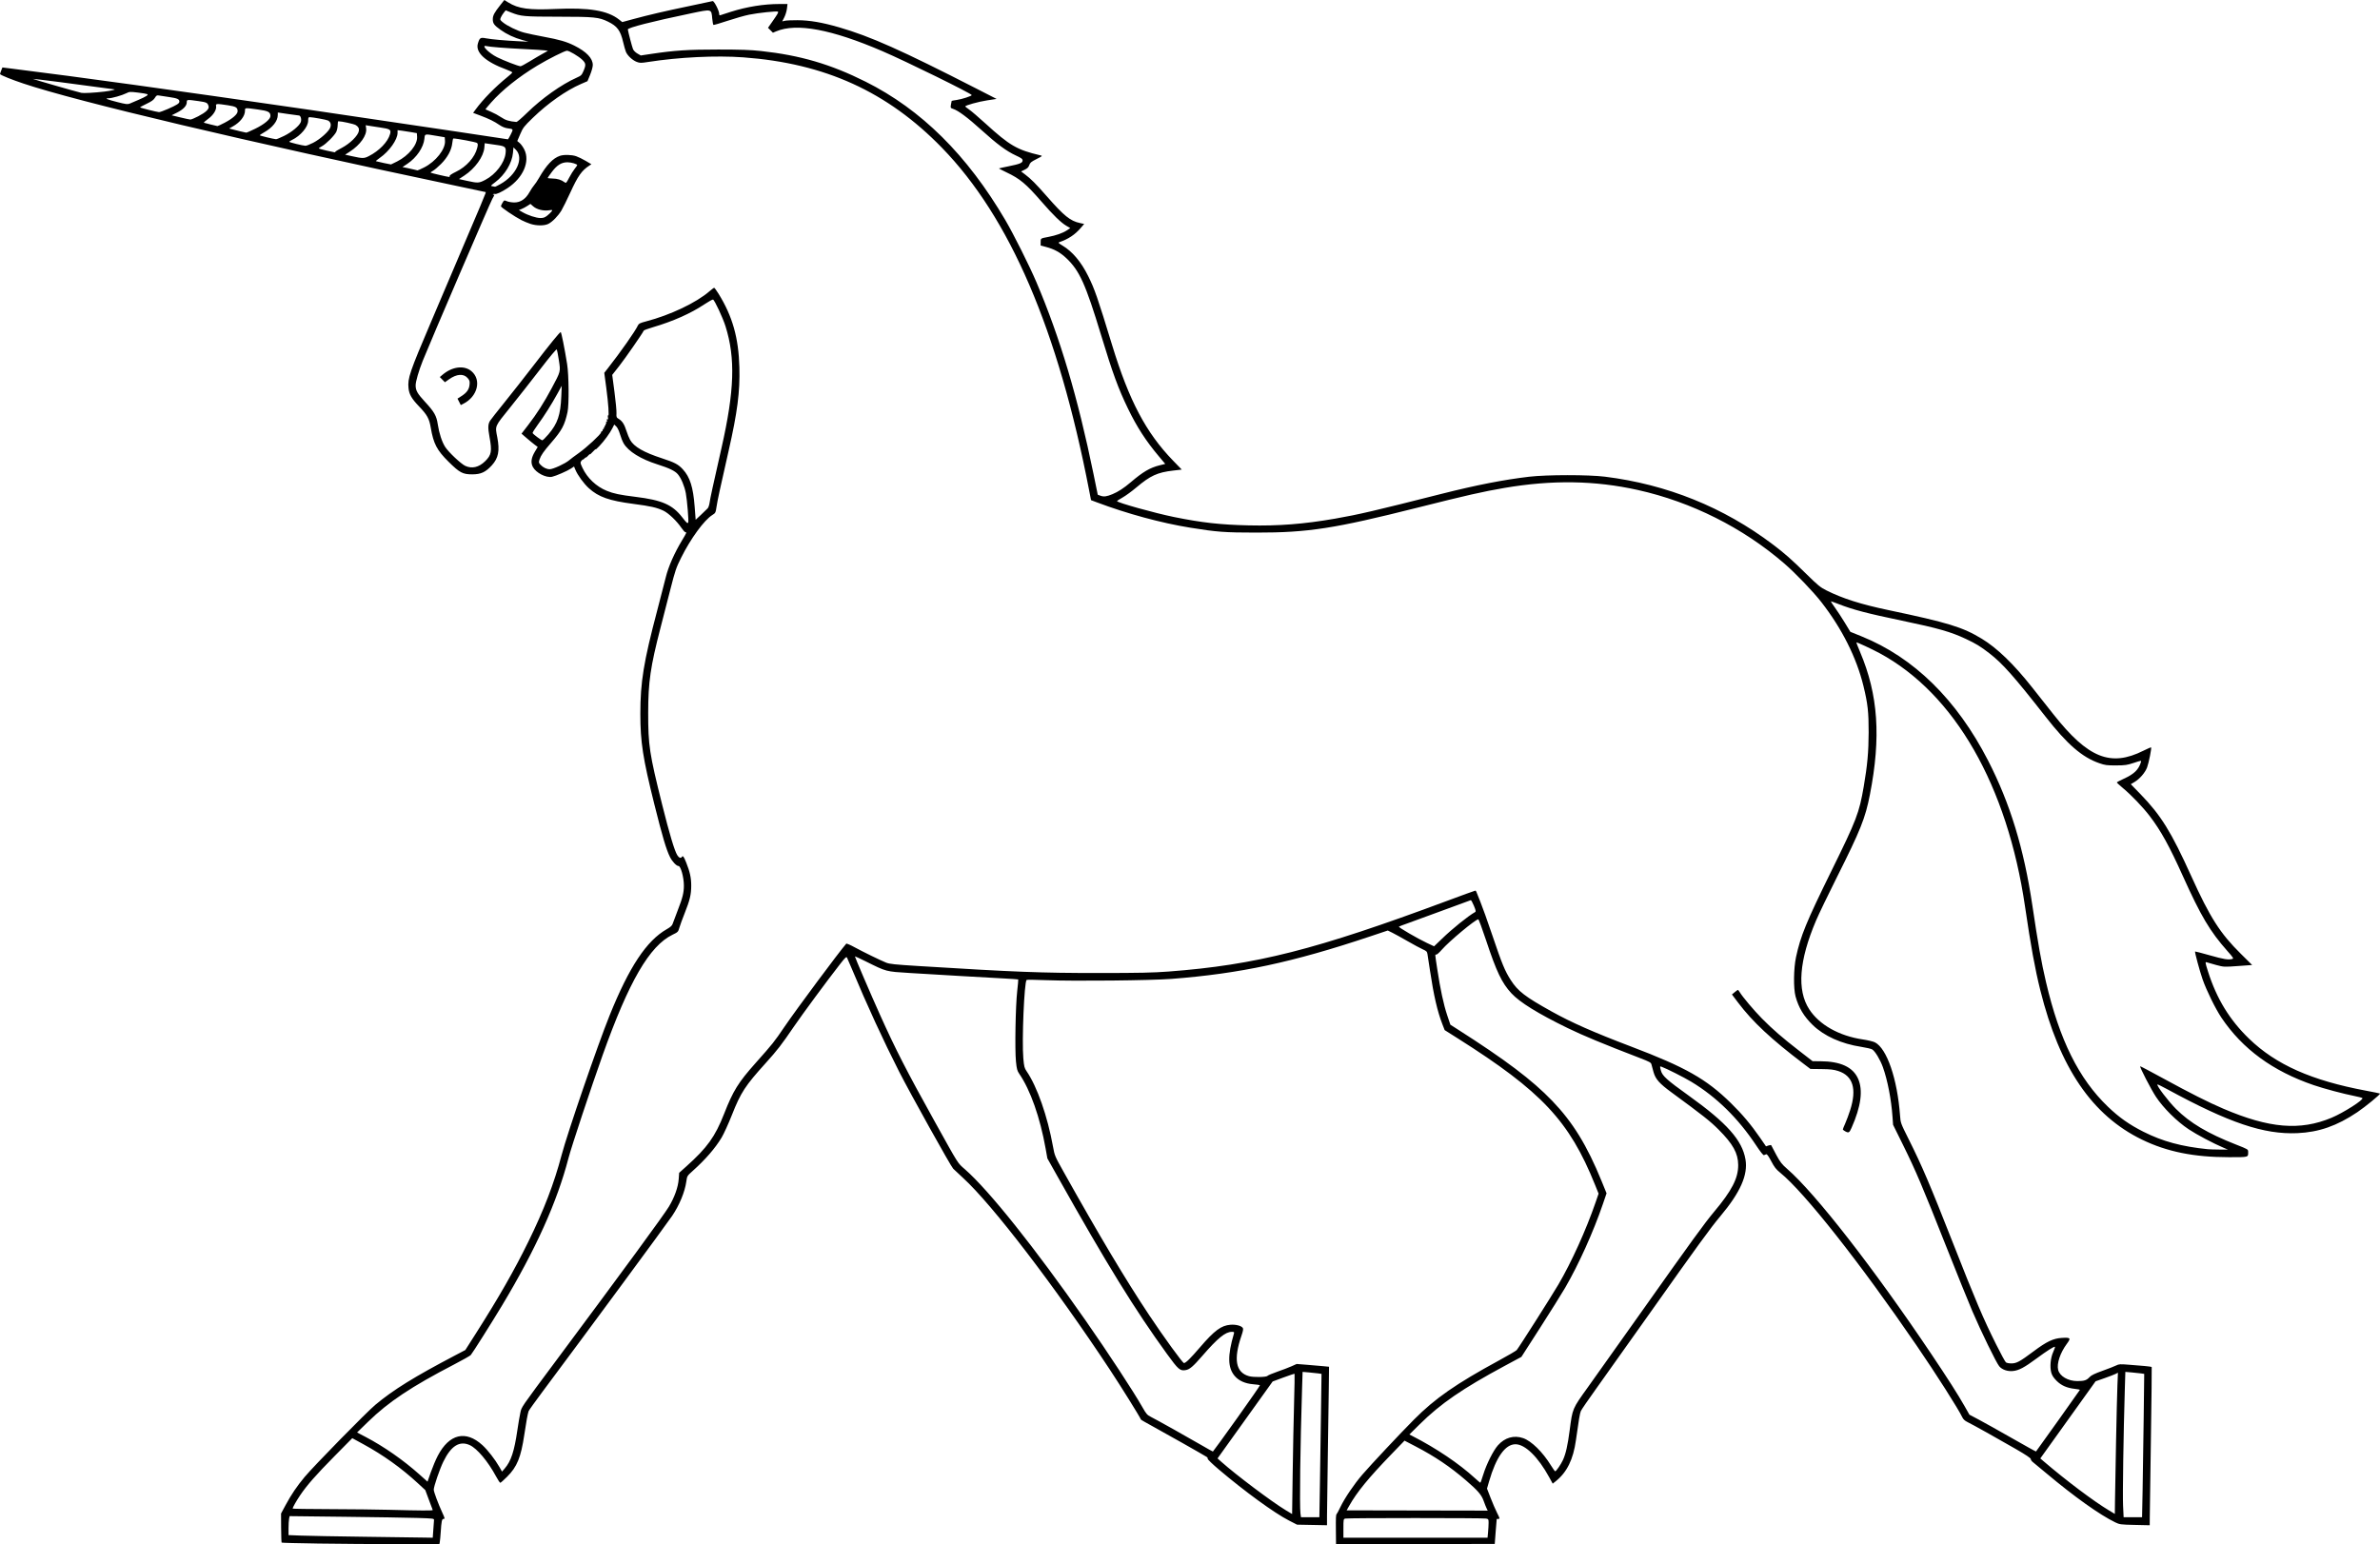 <?xml version="1.0" encoding="UTF-8"?>
<svg version="1.1" viewBox="0 0 3868.7 2510.5" xmlns="http://www.w3.org/2000/svg">
<path transform="translate(-243.14 -334.18)" d="m758.58 2843.4c-31.301-0.426-57.232-1.097-57.624-1.49-0.393-0.393-0.77-11.183-0.838-23.979l-0.124-23.264 7.275-13.52c9.27-17.228 18.353-30.667 30.982-45.84 14.742-17.712 100.56-105.32 114.94-117.33 29.254-24.442 62.979-45.347 129.66-80.368l16.692-8.767 17.245-27.089c37.176-58.397 62.219-102.21 85.262-149.18 25.224-51.413 41.68-94.285 53.957-140.57 9.752-36.765 58.52-178.68 77.963-226.87 31.962-79.218 60.11-121.69 93.098-140.47 6.016-3.425 8.542-5.737 9.471-8.667 0.697-2.198 4.424-12.096 8.283-21.996 7.995-20.511 10.011-28.668 9.983-40.399-0.032-13.335-5.095-31.601-8.759-31.601-3.3 0-10.089-7.141-13.796-14.511-6.008-11.944-12.424-33.56-25.398-85.567-18.736-75.104-22.816-101.44-22.816-147.27 0-51.774 5.332-84.459 27.402-167.98 5.426-20.533 11.671-44.731 13.877-53.772 4.298-17.613 14.012-39.655 26.821-60.861 7.245-11.995 7.517-12.684 5.021-12.735-0.917-0.019-3.767-3.157-6.333-6.973-7.463-11.097-21.154-24.157-29.333-27.982-10.994-5.141-20.766-7.349-48.667-10.996-39.491-5.162-56.699-11.216-72.482-25.499-8.241-7.458-18.271-21.243-21.997-30.232l-2.093-5.05-5.157 3.413c-5.896 3.902-24.287 11.894-30.522 13.263-9.642 2.118-26.135-6.311-31.264-15.978-3.746-7.06-2.669-14.901 3.441-25.048l4.477-7.434-4.868-3.622c-2.677-1.992-8.605-6.858-13.173-10.812l-8.305-7.19 10.465-13.579c14.526-18.848 26.02-36.821 38.528-60.246 14.918-27.939 14.61-26.74 11.697-45.623-1.333-8.641-2.833-16.483-3.333-17.427-0.58-1.094-10.302 10.483-26.828 31.948-14.256 18.515-36.269 46.513-48.919 62.217-25.808 32.038-24.682 29.428-21 48.669 4.186 21.875 1.859 33.779-8.907 45.558-10.161 11.118-17.693 14.586-31.76 14.626-15.484 0.044-20.523-2.634-38.555-20.483-18.955-18.763-24.478-29.323-28.897-55.247-2.564-15.041-5.74-20.798-19.291-34.968-11.818-12.358-15.853-19.383-16.886-29.396-1.649-15.976 1.706-25.832 36.949-108.54 93.321-219.01 89.499-209.9 88.262-210.27-0.503-0.151-23.715-5.077-51.582-10.946-336.61-70.898-612.24-136.09-699.74-165.5-18.911-6.356-35.144-12.867-37.91-15.205-0.175-0.148 0.621-2.664 1.771-5.59l2.09-5.32 14.229 1.781c116.85 14.624 256.82 33.975 484.9 67.035 46.407 6.727 210.94 31.097 238.67 35.352 36.105 5.539 83.367 12.666 83.996 12.666 0.328 0 2.396-3.626 4.594-8.057 4.382-8.832 4.528-8.571-5.551-9.919-3.912-0.523-8.739-2.524-12.754-5.286-8.531-5.868-17.107-10.088-31.274-15.389l-11.655-4.361 4.029-5.494c12.204-16.644 31.978-36.794 51.948-52.938 4.033-3.26 7.521-6.473 7.75-7.138 0.229-0.665-4.046-2.837-9.5-4.825-33.976-12.387-50.853-27.755-46.486-42.329 2.816-9.4 4.091-10.231 13.04-8.5 8.994 1.74 31.503 3.752 53.863 4.816l15.333 0.73-9.794-2.699c-13.218-3.643-25.4-9.325-35.611-16.612-10.428-7.441-12.596-10.42-12.59-17.295 0-6.026 2.501-10.717 12.211-22.952l6.546-8.249 6.286 3.903c16.516 10.255 33.619 12.63 76.77 10.661 54.858-2.503 84.88 2.507 103.53 17.279l5.089 4.03 17.196-4.659c25.745-6.975 51.701-13.02 91.7-21.354 19.8-4.125 36.9-7.761 38-8.078 2.267-0.654 10.667 15.65 10.667 20.705 0 2.03 0.604 2.731 1.919 2.227 1.055-0.405 8.705-2.887 17-5.515 26.181-8.296 53.649-12.7 79.212-12.7h12.903l-0.872 7.421c-0.48 4.082-2.401 10.438-4.269 14.125l-3.397 6.704 4.419-1.017c2.431-0.559 11.665-0.964 20.522-0.9 19.822 0.144 39.97 3.599 67.506 11.577 50.981 14.772 101.39 37.254 222.18 99.101l33.789 17.3-15.122 2.302c-14.358 2.186-35.828 8.129-35.755 9.897 0.019 0.453 2.869 2.748 6.333 5.1s15.299 12.48 26.299 22.505c39.68 36.164 51.44 42.992 89.333 51.87 3.885 0.91 3.705 1.086-6.216 6.099-8.657 4.375-10.449 5.868-11.743 9.79-1.153 3.495-2.969 5.326-7.418 7.479l-5.891 2.852 6.3 4.72c9.616 7.203 17.716 15.333 35.61 35.741 28.105 32.052 38.008 40.023 53.977 43.448l6.678 1.432-5.649 6.585c-9.358 10.91-20.335 18.18-34.847 23.081-2.06 0.696-1.067 1.732 5.333 5.564 16.063 9.618 30.061 26.204 41.543 49.222 10.577 21.204 15.31 34.844 39.095 112.67 27.517 90.035 55.008 142.17 98.834 187.43l14.297 14.766-14.007 1.628c-25.649 2.981-36.928 8.164-59.869 27.506-7.318 6.17-17.354 13.495-22.302 16.277-4.948 2.782-9.011 5.407-9.028 5.833-0.093 2.349 61.436 19.528 92.636 25.863 45.294 9.197 75.247 12.556 121.33 13.603 48.561 1.103 89.661-2.103 140.65-10.971 37.708-6.559 64.51-12.804 173.36-40.395 55.338-14.026 100.86-22.919 141.99-27.736 28.623-3.352 96.476-3.388 123.12-0.064 100.98 12.593 192.71 49.609 272.88 110.12 19.281 14.553 30.638 24.567 54.667 48.2 18.746 18.437 22.691 21.661 32.526 26.575 26.395 13.188 55.982 22.581 100.81 32.006 96.736 20.339 120.57 27.651 151.69 46.539 24.9 15.114 51.758 41.058 81.745 78.962 10.213 12.909 25.871 32.709 34.796 44 56.187 71.081 92.738 85.832 146.28 59.035 6.515-3.26 12.095-5.677 12.401-5.371 1.077 1.077-3.733 25.176-6.502 32.576-3.207 8.572-12.116 18.832-20.74 23.886l-5.754 3.372 15.708 16.183c33.332 34.34 49.902 61.059 82.389 132.85 30.588 67.593 46.969 93.285 80.841 126.79l18.321 18.121-22.922 1.669c-22.836 1.662-22.969 1.656-35.588-1.699-6.967-1.852-13.717-3.772-15-4.266-3.144-1.21-3.011-0.108 1.809 15.038 14.073 44.222 35.064 78.55 66.728 109.12 43.798 42.286 101.57 67.934 190.37 84.516 12.051 2.25 22.14 4.319 22.418 4.598 1.076 1.076-23.666 21.404-36.861 30.285-33.159 22.319-62.497 32.565-97.602 34.089-54.359 2.359-110.78-16.681-210.99-71.198-8.685-4.725-16.059-8.322-16.387-7.994-1.715 1.715 17.565 27.143 30.101 39.699 22.776 22.812 51.718 40.002 97.743 58.054 19.661 7.711 19.667 7.715 19.667 12.004 0 8.88 1.359 8.509-31.151 8.509-57.104 0-100.78-8.823-141.47-28.577-81.102-39.373-133.85-116.88-165.22-242.76-8.675-34.815-15.52-72.293-24.838-136-28.788-196.81-114.44-346.08-236.43-412-12.278-6.635-37.152-18.184-37.79-17.546-0.202 0.202 2.54 7.232 6.094 15.622 29.476 69.581 34.217 138.5 15.954 231.92-7.49 38.316-15.102 57.355-53.713 134.34-14.249 28.411-29.477 60.057-33.841 70.324-27.644 65.037-31.327 113.03-11.069 144.25 16.375 25.237 48.598 43.341 87.284 49.038 7.961 1.172 16.759 3.297 19.551 4.721 19.357 9.875 36.357 59.336 40.756 118.58 0.934 12.571 0.955 12.63 13.968 38.667 21.905 43.825 34.816 74.058 71.396 167.17 37.569 95.636 49.748 124.28 70.754 166.38 7.54 15.114 14.715 28.314 15.946 29.333 1.302 1.079 5.113 1.826 9.122 1.788 8.366-0.08 13.471-2.875 36.012-19.715 21.128-15.785 31.926-20.932 45.633-21.751 14.465-0.865 15.341 0.12 8.427 9.479-10.996 14.884-16.788 32.244-14.2 42.556 2.576 10.265 16.042 18.131 31.074 18.151 11.354 0.016 15.133-1.219 20.071-6.556 2.697-2.915 8.323-5.643 21.016-10.188 9.533-3.414 19.509-7.314 22.168-8.668 4.338-2.208 6.392-2.334 20-1.227 8.341 0.678 20.132 1.636 26.202 2.129 6.07 0.493 11.25 1.262 11.51 1.71 0.261 0.448-0.328 53.314-1.308 117.48-0.98 64.167-1.81 121.85-1.844 128.18l-0.061 11.51-24.269-0.544c-23.02-0.516-24.65-0.728-31.667-4.116-25.116-12.126-66.541-41.611-111.88-79.634-10.533-8.833-20.583-17.16-22.333-18.505-1.75-1.345-3.182-3.479-3.182-4.744 0-1.578-7.631-6.716-24.333-16.383-28.794-16.665-70.328-39.832-78.73-43.914-4-1.943-6.675-4.4-8.143-7.478-6.627-13.898-42.435-70.135-74.448-116.92-92.169-134.71-182.3-248.93-221.57-280.79-6.841-5.551-9.547-9.01-14.719-18.819-4.414-8.372-6.901-11.788-8.198-11.262-1.024 0.416-2.639 1.073-3.588 1.461-1.095 0.447-5.69-5.282-12.565-15.667-29.388-44.39-64.565-78.912-105.71-103.74-11.818-7.131-40.291-21.492-48.333-24.377-2.733-0.981-2.782-0.624-0.868 6.412 2.333 8.579 9.605 15.116 45.202 40.628 62.129 44.528 86.936 72.419 92.238 103.71 4.26 25.139-8.303 53.507-40.892 92.333-16.048 19.12-37.305 48.351-115.06 158.23-33.82 47.791-72.402 102.09-85.736 120.67-13.335 18.575-25.006 35.574-25.936 37.774-1.628 3.852-3.436 14.573-7.982 47.333-4.355 31.382-14.607 52.228-32.858 66.811l-4.892 3.909-5.659-10.36c-18.023-32.991-39.18-53.694-54.872-53.694-16.634 0-31.444 20.841-42.894 60.363l-3.389 11.697 5.802 15.012c3.191 8.256 7.983 19.343 10.649 24.636 4.496 8.928 4.653 9.625 2.164 9.625-1.476 0-2.757 0.15-2.847 0.333-0.089 0.183-0.84 9.333-1.667 20.333l-1.503 20-258 0.68-0.207-21.007c-0.228-23.088-0.033-27.305 1.307-28.323 0.495-0.376 3.202-5.483 6.017-11.35 6.994-14.579 22.456-37.396 35.796-52.821 14.598-16.881 61.1-66.434 83.754-89.25 34.209-34.453 68.246-58.14 138.16-96.142 14.814-8.053 27.798-15.649 28.853-16.881 3.53-4.119 56.637-87.638 67.651-106.39 21.36-36.369 45.182-88.975 60.634-133.89l4.831-14.046-5.885-14.621c-41.693-103.59-86.612-151.48-222.94-237.71l-21.366-13.514-3.628-9.324c-8.194-21.061-14.095-46.547-20.237-87.408-1.874-12.467-3.743-24.666-4.153-27.109-0.641-3.82-1.716-4.872-7.681-7.51-3.814-1.687-14.828-7.62-24.473-13.184-9.646-5.564-20.863-11.747-24.928-13.741l-7.39-3.624-28.389 9.505c-126.13 42.227-211.92 60.589-323.06 69.148-33.457 2.577-157.99 3.874-202.67 2.112-17.6-0.694-32.425-0.883-32.944-0.419-3.892 3.476-7.877 99.154-5.32 127.72 1.178 13.165 1.795 15.573 5.292 20.667 17.129 24.948 34.078 73.364 42.968 122.74 2.619 14.542 2.978 15.398 16.9 40.277 59.085 105.59 101.05 175.88 139.48 233.64 23.617 35.497 54.309 77.776 56.461 77.776 2.886 0 10.476-7.45 25.953-25.474 23.657-27.551 34.641-35.683 49.698-36.796 8.902-0.658 17.764 1.677 20.036 5.279 0.973 1.543 0.358 4.996-2.24 12.559-13.236 38.543-9.288 59.766 12.229 65.743 7.35 2.042 28.213 1.738 30.01-0.437 0.814-0.986 8.08-4.063 16.147-6.84 8.067-2.776 18.421-6.735 23.011-8.796l8.344-3.748 16.989 1.34c9.344 0.737 21.183 1.752 26.309 2.255l9.32 0.914-0.399 35.333c-0.22 19.433-0.951 70.433-1.627 113.33-0.675 42.9-1.239 84.968-1.254 93.485l-0.027 15.485-48.717-0.925-13.308-6.835c-23.639-12.142-71.27-46.797-113.57-82.635-10.413-8.822-18.656-16.761-18.318-17.643 0.338-0.882-0.467-2.28-1.79-3.106-6.959-4.346-70.276-40.181-86.96-49.216-10.633-5.758-19.512-10.887-19.73-11.397-2.287-5.341-32.147-53.266-50.598-81.208-89.453-135.47-190.96-268.06-238.46-311.49-7.125-6.515-14.422-13.345-16.214-15.178-3.947-4.036-69.643-122-87.858-157.76-25.289-49.648-52.844-109.55-76.471-166.24-3.82-9.167-7.514-17.735-8.208-19.04-1.072-2.017-2.795-0.412-11.46 10.667-20.264 25.911-61.299 81.497-74.998 101.59-19.895 29.184-27.027 38.412-45.434 58.781-33.788 37.39-40.675 47.947-55.189 84.6-5.702 14.4-13.266 31.004-16.809 36.898-10.428 17.351-26.294 35.642-46.988 54.171-9.035 8.09-9.094 8.188-10.356 17.233-2.355 16.88-11.133 38.186-22.972 55.764-9.35 13.882-140.97 192.42-210.59 285.65-12.178 16.309-22.462 30.709-22.854 32-1.73 5.703-3.649 16.255-6.825 37.528-5.635 37.741-11.766 52.762-28.224 69.152-5.339 5.317-10.267 9.667-10.951 9.667s-3.751-4.65-6.815-10.333c-13.231-24.54-30.883-45.542-42.839-50.967-16.522-7.497-30.395 1.226-42.931 26.994-6.007 12.347-15.562 40.323-15.55 45.526 8e-3 3.384 7.327 23.032 13.824 37.113 4.306 9.331 4.524 10.333 2.253 10.333-2.885 0-3.533 2.98-4.784 22-0.434 6.6-1.102 13.65-1.484 15.667l-0.694 3.667-70.894-0.246c-38.992-0.135-96.504-0.595-127.8-1.021zm188.92-22.4c0.507-7.15 1.012-14.2 1.124-15.667 0.196-2.564-0.874-2.699-27.797-3.508-15.4-0.463-68.256-1.31-117.46-1.881l-89.457-1.04-0.876 4.381c-0.482 2.41-0.876 9.343-0.876 15.408v11.026l20.333 0.809c11.183 0.445 58.133 1.305 104.33 1.91 46.2 0.605 89.794 1.204 96.876 1.331l12.876 0.23zm1714.5 4c0.467-4.95 0.854-11.775 0.859-15.167 0.013-5.843-0.209-6.21-4.157-7-5.346-1.069-224.84-1.062-228.83 0.013-2.888 0.774-3 1.369-3 15.982v15.178h234.28l0.85-9zm-273.34-76.667c0.476-28.783 1.261-81.215 1.743-116.51l0.877-64.182-5.204-0.775c-2.862-0.426-9.782-1.159-15.378-1.627l-10.173-0.852-0.881 27.808c-2.908 91.815-4.176 190.73-2.592 202.29l0.848 6.186h29.893zm1337.3 8.667c0.476-24.017 1.26-76.448 1.742-116.51l0.877-72.848-5.206-0.776c-2.863-0.427-9.764-1.157-15.335-1.623l-10.129-0.847-0.888 29.138c-2.149 70.466-3.65 170.71-2.817 188.14l0.907 19h29.983zm-1379.3-141.63c0.738-26.014 1.101-47.537 0.807-47.831s-8.432 2.39-18.085 5.964l-17.551 6.498-89.592 125.05 5.956 5.322c23.746 21.218 82.371 65.315 104.62 78.696l10.667 6.414 0.917-66.408c0.504-36.524 1.521-87.691 2.258-113.7zm1336.1 63.964c0.776-39.967 1.795-81.878 2.264-93.137l0.853-20.47-3.865 1.963c-2.126 1.079-10.303 4.218-18.171 6.975l-14.305 5.013-89.861 125.42 5.236 4.482c36.697 31.41 81.666 65.224 106.57 80.132l9.333 5.588 0.267-21.651c0.147-11.908 0.903-54.351 1.679-94.318zm-2736.2 109.61c-0.244-0.581-3.07-8.108-6.279-16.728l-5.835-15.673-12.165-11.223c-26.773-24.698-56.155-45.721-88.671-63.445l-17.839-9.724-28.893 29.257c-30.137 30.517-44.885 47.306-55.869 63.6-6.014 8.922-12.225 19.898-12.225 21.604 0 0.396 27.75 0.803 61.667 0.906 33.917 0.103 76.667 0.589 95 1.082 51.847 1.394 71.594 1.49 71.111 0.343zm1713.1-2.656c-0.987-1.992-3.181-7.522-4.875-12.288-3.486-9.807-9.244-16.478-28.686-33.238-25.712-22.164-50.526-38.894-81.945-55.249l-17.945-9.341-21.801 22.581c-36.923 38.243-55.691 61.202-68.111 83.322l-4.159 7.407 229.32 0.429zm-5.58-54.636c5.239-17.085 16.334-39.279 23.929-47.865 11.138-12.59 25.965-16.861 40.852-11.766 13.672 4.679 31.798 22.448 45.417 44.523 3.201 5.188 6.266 9.438 6.812 9.445 1.624 0.019 9.112-10.818 12.511-18.108 4.699-10.077 7.845-23.937 11.101-48.912 4.598-35.262 4.213-34.353 29.55-69.635 12.113-16.867 51.334-72.067 87.159-122.67 80.537-113.75 102.97-144.66 117.59-162.05 29.234-34.76 39.738-55.091 39.583-76.612-0.138-19.048-8.415-34.012-31.768-57.43-13.751-13.789-25.579-23.136-76.654-60.57-19.616-14.377-25.876-21.42-29.148-32.796-1.456-5.062-2.997-10.762-3.425-12.666-0.684-3.045-2.99-4.313-19.137-10.519-58.882-22.63-92.166-36.439-117.03-48.552-48.044-23.409-77.909-41.871-91.495-56.562-15.531-16.794-24.167-34.897-41.302-86.571-6.14-18.517-11.772-33.659-12.517-33.65-4.651 0.057-47.361 35.654-59.434 49.534-3.723 4.28-7.628 7.783-8.678 7.783-2.359 0-2.512-2.493 1.456 23.75 4.913 32.494 10.312 57.538 16.153 74.922l5.15 15.328 10.46 6.667c79.151 50.449 122.49 83.172 155.13 117.13 33.509 34.868 56.575 72.39 80.261 130.56l8.02 19.696-6.033 17.637c-15.476 45.248-39.272 98.049-61.168 135.73-5.723 9.849-24.092 39.207-40.821 65.24l-30.415 47.333-27.049 14.553c-68.81 37.021-104.34 61.439-138.38 95.111l-16.667 16.484 5.333 2.73c38.397 19.653 75.458 44.648 101.33 68.341 4.4 4.029 8.3 7.346 8.667 7.372 0.367 0.025 2.458-5.797 4.648-12.939zm-1699.4-30.78c18.657-35.742 45.476-42.174 72.617-17.416 8.589 7.835 20.593 23.264 27.523 35.377l4.374 7.644 4.492-5.197c10.124-11.712 15.471-27.944 20.407-61.947 1.543-10.633 3.72-23.405 4.837-28.381 2.277-10.145-0.814-5.645 59.95-87.29 108.72-146.08 173.05-233.91 181.38-247.63 9.175-15.117 15.185-31.895 16.114-44.986l0.73-10.288 11.479-10.278c34.167-30.591 46.956-48.385 61.609-85.716 14.809-37.729 22.909-50.764 51.524-82.915 27.874-31.319 29.542-33.416 47.076-59.183 19.063-28.013 88.334-121.17 99.938-134.4 0.516-0.588 6.577 2.009 13.468 5.772 13.916 7.598 41.311 20.965 51.354 25.058 5.436 2.215 14.095 3.123 52.509 5.501 158.2 9.795 198.76 11.368 292.67 11.349 66.489-0.013 88.796-0.481 113.99-2.388 142.37-10.781 238.99-35.313 453.04-115.03 24.398-9.087 44.878-16.521 45.511-16.521s1.467 1.05 1.852 2.333c0.385 1.283 3.203 8.333 6.261 15.667s11.834 31.885 19.502 54.559c15.817 46.77 20.412 57.94 29.949 72.807 11.624 18.121 23.322 27.12 66.407 51.086 32.659 18.167 68.015 33.766 129.46 57.123 88.296 33.56 121.93 52.609 161.84 91.651 18.641 18.238 32.945 35.235 47.734 56.718l9.492 13.788 4.075-1.421c2.383-0.831 4.253-0.913 4.505-0.2 0.236 0.671 3.87 7.578 8.074 15.348 6.543 12.093 9.096 15.387 17.728 22.875 45.864 39.784 140.9 161.83 233.88 300.33 27.627 41.156 43.528 66.08 54.638 85.64l7.747 13.64 15.494 8.184c8.521 4.502 32.791 18.066 53.932 30.144 21.141 12.077 38.611 21.756 38.821 21.508 1.904-2.24 71.407-99.849 71.407-100.28 0-0.315-3.75-1.003-8.333-1.528-13.064-1.497-21.996-5.46-29.699-13.179-4.823-4.832-7.292-8.626-8.55-13.134-2.591-9.29-1.249-23.868 3.086-33.532 1.942-4.33 3.25-8.152 2.907-8.495-1.107-1.107-13.001 6.432-30.078 19.064-19.76 14.618-28.53 19.274-38.172 20.27-8.797 0.908-17.672-2.146-22.332-7.684-4.762-5.66-29.462-56.26-43.581-89.284-6.741-15.767-25.981-63.372-42.756-105.79-38.432-97.184-49.288-122.73-69.773-164.21l-16.464-33.333-0.892-12.667c-2.008-28.53-8.066-59.872-15.652-80.974-4.377-12.175-12.554-25.801-17.293-28.816-1.697-1.08-9.685-2.974-17.752-4.21-32.475-4.976-60.48-17.572-79.037-35.551-14.333-13.887-22.937-28.213-27.897-46.449-3.571-13.129-3.19-45.469 0.752-63.84 7.404-34.505 16.693-57.134 57.54-140.16 41.034-83.408 45.138-94.129 52.564-137.33 5.914-34.409 7.878-56.104 7.966-88 0.091-32.939-1.46-46.752-8.464-75.388-11.325-46.302-34.96-93.335-68.596-136.51-13.265-17.027-42.108-47.06-60.171-62.654-67.31-58.11-150.79-99.995-237.99-119.41-69.691-15.516-139.35-16.586-216.9-3.333-35.286 6.031-61.55 11.991-141.1 32.021-135.17 34.034-177.73 40.627-262 40.577-51.674-0.031-63.882-0.938-107.58-7.993-47.206-7.621-102.47-22.624-151.82-41.216l-9.403-3.542-3.015-15.61c-50.501-261.42-128.83-443.74-239.49-557.44-88.525-90.951-190.02-137.13-322.68-146.8-44.317-3.232-104.33-0.326-154.5 7.482-12.035 1.873-13.653 1.863-18.85-0.122-6.806-2.599-14.936-10.157-17.483-16.253-1.015-2.429-3.043-9.555-4.508-15.835-4.428-18.991-9.594-25.972-24.661-33.327-14.814-7.232-22.037-7.956-80-8.021-56.96-0.064-61.486-0.47-77.796-6.974l-8.462-3.375-3.138 3.86c-1.726 2.123-3.873 5.589-4.772 7.703-1.533 3.604-1.35 4.079 2.933 7.639 7.391 6.143 23.769 14.097 35.18 17.086 5.835 1.528 20.246 4.552 32.022 6.72 25.112 4.622 36.577 7.957 49.366 14.36 19.819 9.924 30.03 20.694 29.971 31.613-0.016 2.996-1.948 10.036-4.333 15.794l-4.304 10.388-10.49 4.541c-24.275 10.508-53.755 31.223-78.368 55.068-14.424 13.974-15.885 15.863-20.399 26.369l-4.862 11.317 3.991 3.358c2.195 1.847 5.588 6.622 7.539 10.611 9.489 19.395-1.958 45.742-27.116 62.408-10.151 6.725-18.68 10.611-21.182 9.651-0.932-0.358-2.106 0.016-2.61 0.831-0.554 0.897-0.308 1.106 0.624 0.53 2.366-1.462 1.854 0.435-1.8 6.67-3.307 5.643-101.22 233.54-113.15 263.35-6.39 15.973-11.518 33.683-11.505 39.733 0.018 8.435 2.886 13.493 15.18 26.767 15.136 16.344 18.739 22.692 20.823 36.686 2.136 14.347 6.783 28.552 12.001 36.683 5.474 8.531 25.679 27.588 32.656 30.802 10.865 5.005 22.079 2.408 32.205-7.457 10.448-10.179 11.52-16.128 7.169-39.807-2.727-14.841-2.501-20.564 1.034-26.221 1.145-1.833 11.766-15.333 23.601-30 11.835-14.667 32.826-41.367 46.646-59.333 27.376-35.588 42.906-54.667 44.498-54.667 1.035 0 6.354 26.52 10.43 52 2.854 17.844 3.266 66.124 0.665 78-4.722 21.56-9.123 29.751-27.138 50.506-11.717 13.5-16.262 20.073-18.388 26.596-1.537 4.715-1.426 5.356 1.474 8.46 4.292 4.595 10.01 7.372 15.181 7.372 5.345 0 25.027-9.07 31.312-14.429 2.554-2.178 9.703-7.533 15.887-11.899 12.704-8.97 36.09-30.632 36.09-33.43 0-1.013 0.6-1.842 1.333-1.842 0.733 0 1.333-0.9 1.333-2s0.635-2 1.412-2 1.041-0.6 0.588-1.333c-0.453-0.733-0.153-1.333 0.667-1.333s1.12-0.6 0.667-1.333c-0.453-0.733-0.153-1.333 0.667-1.333 0.82 0 1.12-0.6 0.667-1.333-0.453-0.733-0.207-1.333 0.546-1.333s0.987-0.998 0.519-2.219c-0.538-1.403-0.324-1.893 0.584-1.331 0.929 0.574 1.17-0.128 0.683-1.99-0.51-1.952-0.263-2.574 0.771-1.936 1.076 0.665 1.301-0.35 0.764-3.458-0.433-2.508-0.279-3.735 0.358-2.853 1.903 2.635 0.467-19.01-2.968-44.746l-3.274-24.533 5.675-7.229c20.905-26.63 44.918-60.862 49.041-69.913 1.322-2.902 3.442-3.949 13.105-6.475 39.622-10.357 81.698-30.354 103.28-49.083 3.528-3.062 6.916-5.568 7.529-5.568 0.613 0 3.809 4.35 7.103 9.667 22.707 36.654 32.61 71.633 33.877 119.67 1.054 39.95-3.169 72.677-17.552 136-14.124 62.185-17.947 79.864-19.468 90.013-1.555 10.377-1.75 10.773-6.91 14-13.369 8.361-35.229 38.289-50.8 69.553-8.053 16.168-9.616 20.77-17.362 51.101-4.682 18.333-11.879 46.348-15.993 62.254-16.5 63.786-20.098 88.515-20.14 138.41-0.044 53.338 1.951 66.454 22.823 150 11.782 47.159 19.895 74.265 24.443 81.667 2.638 4.293 5.779 5.572 7.369 3 1.733-2.804 3.166-1.002 7.154 9 6.095 15.283 8.181 24.901 8.159 37.614-0.025 14.36-2.196 23.538-10.484 44.31-3.631 9.102-7.553 19.818-8.715 23.813-2.058 7.076-2.345 7.376-11.114 11.602-37.384 18.019-71.03 75.944-113.65 195.66-19.226 54.003-50.78 149.14-55.499 167.33-18.581 71.636-53.324 148.71-108.19 240-16.375 27.247-47.749 76.962-50.688 80.32-1.117 1.276-13.12 8.078-26.673 15.114-69.979 36.33-106.91 60.916-140.19 93.317l-17.937 17.466 13.912 7.292c29.616 15.522 61.153 37.494 87.245 60.783l13.333 11.901 5.406-15.43c2.974-8.486 8.02-20.437 11.215-26.558zm2287.7-527.63c-2.017-1.094-3.667-2.487-3.667-3.095 0-0.609 1.73-4.939 3.846-9.624 2.115-4.685 5.74-14.454 8.056-21.71 11.056-34.639 4.546-55.844-19.521-63.579-7.255-2.332-12.624-2.95-27.093-3.123l-18.046-0.215-11.288-8.545c-52.146-39.476-82.787-68.098-106.26-99.262l-9.981-13.249 4.478-3.715c2.463-2.043 4.799-3.731 5.191-3.751 0.392-0.02 1.7 1.614 2.908 3.631 4.654 7.773 23.05 29.604 36.084 42.82 17.284 17.526 33.304 31.418 60.723 52.657l21.761 16.856 12.239 0.047c32.984 0.125 53.123 9.365 61.604 28.264 8.376 18.664 4.864 45.185-10.596 80.023-3.618 8.152-4.656 8.706-10.436 5.571zm-2252.9-1185.8-2.669-5.231 6.649-4.266c8.53-5.474 12.227-10.754 12.974-18.533 0.508-5.29 0.065-6.857-2.959-10.451-6.567-7.805-17.952-7.08-30.577 1.946l-6.514 4.657-8.306-8.436 4.417-3.743c15.811-13.398 35.14-15.78 47.009-5.793 16.728 14.076 10.04 41.175-13.057 52.901l-4.298 2.182zm115.93-289.32c-4.033-1.306-10.633-4.051-14.667-6.1-10.677-5.426-33.334-20.735-33.328-22.52 0-0.841 1.181-3.458 2.618-5.815 2.595-4.256 2.646-4.272 7.285-2.333 2.57 1.074 7.924 1.952 11.898 1.952 10.053 0 18.459-5.7 24.58-16.667 2.456-4.4 5.842-9.5 7.525-11.333 1.683-1.833 5.304-7.233 8.046-12 11.986-20.834 22.518-31.953 33.909-35.802 6.469-2.186 18.975-1.891 26.421 0.622 3.509 1.185 10.516 4.604 15.571 7.599l9.191 5.445-3.179 2.068c-12.628 8.215-18.618 16.709-31.315 44.402-5.409 11.797-11.796 24.695-14.194 28.664-5.451 9.021-14.554 18.367-21.185 21.75-6.458 3.294-19.117 3.324-29.175 0.069zm27.388-13.527c2.799-2.224 5.935-5.252 6.969-6.728 1.829-2.611 1.698-2.66-4.801-1.798-9.041 1.199-19.402-1.457-25.06-6.424l-4.548-3.993-4.975 3.238c-2.736 1.781-6.954 4.038-9.374 5.016l-4.399 1.778 5.733 3.328c8.782 5.099 22.384 9.567 29.216 9.599 4.866 0.022 7.212-0.816 11.238-4.016zm44.552-76.081c2.233-2.779 4.06-5.418 4.06-5.865 0-1.81-9.654-4.677-15.747-4.677-9.714 0-16.931 4.404-25.252 15.409-3.85 5.091-7 9.622-7 10.069-1e-4 0.446 3.536 0.861 7.857 0.923 7.816 0.111 14.399 2.142 19.46 6.005 2.525 1.927 2.888 1.574 7.607-7.394 2.726-5.18 6.783-11.691 9.015-14.47zm1076.3 2031.7c21.028-29.47 37.947-53.867 37.598-54.216-0.348-0.348-5.43-1.045-11.292-1.549-13.032-1.12-23.148-5.676-29.765-13.406-11.457-13.385-11.844-33.147-1.347-68.763 0.785-2.663 0.413-3-3.316-3-10.531 0-22.861 10.042-48.16 39.221-14.936 17.228-20.465 21.931-27.032 22.996-9.099 1.477-11.816-0.877-30.143-26.117-52.289-72.01-97.96-146.09-178.45-289.43l-16.096-28.667-2.836-15.908c-9.036-50.694-24.716-95.15-42.92-121.69-3.285-4.789-4.051-7.677-5.307-20-1.961-19.25-0.698-90.103 2.038-114.31 1.154-10.214 1.912-18.758 1.683-18.987-0.229-0.229-12.372-1.04-26.985-1.802-29.544-1.542-96.305-5.418-149.24-8.664-39.384-2.416-37.543-1.929-71.808-18.954-9.428-4.684-17.299-8.33-17.492-8.103-0.438 0.518 26.119 62.334 40.722 94.783 25.561 56.802 43.028 90.894 88.615 172.96 40.23 72.424 37.206 67.632 49.444 78.349 39.272 34.392 113.64 127.56 196.07 245.65 36.63 52.473 77.856 115.38 92.449 141.08 6.311 11.111 7.76 12.768 13.855 15.84 9.579 4.83 62.097 34.205 82.774 46.299 9.515 5.565 17.615 10.085 18 10.044 0.385-0.041 17.904-24.187 38.931-53.657zm1604.4-439.98c-17.37-7.381-44.07-21.513-57.333-30.346-19.199-12.786-40.916-34.347-53.039-52.658-7.97-12.038-26.815-48.538-25.658-49.695 0.256-0.256 16.988 8.564 37.182 19.6 44.42 24.275 73.358 38.862 98.037 49.419 74.54 31.883 124.68 36.081 175.82 14.719 19.3-8.061 52.822-29.437 50.147-31.977-0.635-0.603-6.255-2.093-12.489-3.311-17.819-3.482-49.886-12.026-66.667-17.763-66.534-22.749-115.67-58.676-149.93-109.62-9.681-14.396-24.48-44.56-30.737-62.65-4.773-13.798-12.949-44.162-12.116-44.994 0.235-0.235 11.076 2.592 24.092 6.283 22.684 6.433 29.892 7.604 36.274 5.893 2.659-0.713 1.964-1.856-7.888-12.982-28.321-31.982-42.908-56.533-72.209-121.53-22.272-49.408-35.776-73.86-54.041-97.854-10.624-13.956-29.641-33.856-43.013-45.009-5.737-4.785-10.426-9.099-10.419-9.585 0.013-0.487 5.257-3.275 11.667-6.195 16.532-7.532 23.806-14.636 27.545-26.898 0.859-2.817 0.626-2.792-11.507 1.225-11.108 3.678-14.1 4.106-29.05 4.156-14.874 0.049-17.812-0.343-27.314-3.654-27.897-9.721-51.838-30.47-87.137-75.518-51.764-66.062-69.817-86.418-91.549-103.23-14.295-11.059-21.532-15.48-38.062-23.247-24.491-11.509-45.146-17.404-103.84-29.638-56.294-11.734-80.053-17.972-103.35-27.138-6.555-2.578-12.092-4.514-12.305-4.301-0.213 0.213 2.898 4.943 6.914 10.511 4.016 5.568 11.247 16.631 16.069 24.584l8.768 14.46 18.236 7.375c84.997 34.375 154.82 102.92 205.7 201.96 35.758 69.589 58.162 142.92 71.901 235.33 9.382 63.102 14.542 92.117 22.171 124.67 22.147 94.481 53.312 157.2 100.72 202.71 18.077 17.352 34.791 29.139 57.643 40.652 31.246 15.742 62.216 24.14 104.76 28.408 2.567 0.258 10.967 0.516 18.667 0.574l14 0.105-6.667-2.833zm-1270.9-340.05c16.251-15.86 42.543-37.028 53.849-43.355 1.452-0.813 1.049-2.837-2.047-10.278-2.121-5.096-4.383-9.161-5.026-9.032-0.643 0.128-21.27 7.697-45.836 16.82-24.567 9.122-50.367 18.565-57.333 20.983-6.967 2.418-13.109 4.772-13.65 5.23-1.212 1.027 30.285 19.372 45.683 26.606 6.215 2.92 11.372 5.343 11.46 5.385 0.088 0.041 5.893-5.52 12.901-12.359zm-1225.3-676.57c1.074-1.751-1.77-36.588-3.892-47.667-2.256-11.785-7.587-24.439-12.984-30.819-4.569-5.401-13.99-9.965-32.914-15.945-27.506-8.692-47.656-21.235-55.251-34.39-1.75-3.032-4.427-9.75-5.948-14.93-1.638-5.578-4.092-10.663-6.018-12.473l-3.252-3.056-2.928 5.806c-4.221 8.372-13.243 20.753-21.258 29.174-3.821 4.014-6.537 6.399-6.036 5.299s-1.588 0.7-4.642 4c-3.054 3.3-5.125 5.1-4.601 4 0.524-1.1-0.993 0.1-3.371 2.667-2.378 2.567-3.807 3.743-3.176 2.615 0.631-1.129-0.352-0.505-2.186 1.385-1.833 1.891-3.033 2.786-2.667 1.989 0.367-0.796-0.383-0.303-1.667 1.096-3.003 3.274-2.938 4.24 0.825 12.248 7.816 16.634 22.489 30.522 39.584 37.468 11.192 4.548 21.192 6.644 46.59 9.769 43.207 5.315 60.114 12.716 76.08 33.305 7.167 9.242 8.51 10.413 9.709 8.458zm31.696-23.139c1.183-1.306 2.559-5.45 3.058-9.209 0.88-6.636 5.355-27.188 19.445-89.313 20.984-92.521 22.711-145.49 6.433-197.34-4.322-13.766-17.72-42.481-20.279-43.464-0.873-0.335-7.309 3.217-14.302 7.893-21.826 14.593-50.95 27.55-83.195 37.012-8.055 2.364-14.868 4.877-15.142 5.586-1.46 3.784-30.03 44.993-39.845 57.471l-11.404 14.498 3.648 27.648c2.006 15.207 3.483 30.758 3.281 34.56-0.342 6.447-0.093 7.078 3.706 9.389 5.734 3.487 9.106 8.742 12.489 19.462 1.61 5.103 4.319 11.717 6.019 14.698 6.35 11.133 21.991 20.141 51.935 29.912 20.415 6.661 26.241 9.74 33.66 17.788 11.709 12.702 16.846 28.98 19.3 61.158l1.598 20.943 8.721-8.159c4.796-4.487 9.689-9.227 10.872-10.533zm657.85-22.919c9.268-3.848 18.661-9.955 29.458-19.157 20.306-17.304 31.562-23.91 47.475-27.859l8.933-2.217-10.267-12.188c-21.086-25.032-35.704-47.601-50.208-77.521-15.854-32.703-25.007-57.709-43.924-120-25.141-82.785-35.035-104.65-56.485-124.83-9.914-9.325-19.632-14.686-32.963-18.182l-8.686-2.278v-5.6c0-6.218-0.355-5.981 12.667-8.44 12.115-2.288 23.355-6.255 29.753-10.5l5.753-3.818-6.42-3.74c-8.651-5.04-21.606-17.642-40.38-39.282-25.153-28.992-34.976-37.209-56.895-47.592-6.965-3.3-12.472-6.179-12.238-6.399 0.234-0.22 7.027-1.724 15.093-3.341 18.956-3.801 23.349-5.613 23.28-9.599-0.044-2.525-1.993-3.965-11-8.133-15.205-7.035-30.373-18.27-56.168-41.602-22.092-19.983-37.252-31.296-45.654-34.069-4.324-1.427-4.431-1.636-3.605-7.034 0.468-3.06 1.005-5.75 1.192-5.978 0.187-0.228 3.944-0.924 8.348-1.547 8.171-1.155 24.297-6.399 24.245-7.884-0.084-2.437-106.52-54.775-145.3-71.452-82.666-35.545-139.56-46.151-172.6-32.178l-5.265 2.227-4-4-4-4 6.598-9.432c9.195-13.144 10.661-15.702 9.607-16.756-1.369-1.369-31.728 1.793-47.009 4.897-7.333 1.49-23.132 5.976-35.108 9.969-11.976 3.993-22.238 6.974-22.805 6.624-0.567-0.35-1.436-5.006-1.931-10.345-1.471-15.847-0.333-15.565-34.234-8.503-63.486 13.224-103.41 23.413-102.97 26.28 0.754 4.891 6.944 28.376 8.415 31.927 0.96 2.318 3.989 5.356 7.15 7.17l5.484 3.147 16.667-2.508c38.077-5.731 60.273-7.185 109.33-7.162 36.335 0.016 52.445 0.577 69.333 2.413 63.915 6.949 113.17 21.377 170 49.803 90.469 45.249 165.06 119.12 227.25 225.06 13.357 22.752 39.22 74.395 50.425 100.69 38.412 90.143 67.455 187.67 92.876 311.88l6.94 33.908 4.586 1.671c5.307 1.934 9.937 1.322 19.253-2.545zm-916.85-97.276c15.058-17.706 19.698-31.341 20.985-61.667l0.736-17.333-6.886 12.567c-9.65 17.612-21.743 36.747-32.248 51.027-4.928 6.698-8.632 12.707-8.232 13.353 1.411 2.283 14.089 11.72 15.746 11.72 0.924 0 5.378-4.35 9.9-9.667zm-77.879-406.92c26.098-14.595 38.512-42.247 25.021-55.738l-3.889-3.889-0.843 9.028c-1.561 16.721-13.069 35.739-28.764 47.538-7.888 5.93-8.035 6.15-4.477 6.688 2.024 0.306 3.922 0.647 4.218 0.756 0.296 0.11 4.227-1.863 8.734-4.384zm-24.465-6.917c16.617-8.732 30.904-27.378 32.719-42.702 1.231-10.397-0.182-11.871-13.155-13.719-6.071-0.865-13.208-1.9-15.861-2.301l-4.823-0.729-0.613 7.142c-1.261 14.686-15.066 33.942-32.593 45.465l-8.636 5.677 13.077 2.879c17.782 3.914 19.35 3.824 29.886-1.712zm-58.105-6.167c-0.33-1.006 3.714-3.71 10.194-6.819 16.992-8.151 30.721-23.541 34.544-38.724 1.309-5.2 1.264-6.654-0.257-8.163-1.4-1.388-32.593-7.295-38.525-7.295-0.524 0-1.303 3.4-1.732 7.556-1.155 11.19-7.691 23.3-18.303 33.912-4.927 4.927-10.889 9.956-13.248 11.177-2.36 1.22-3.974 2.534-3.588 2.921 0.672 0.672 26.468 6.698 29.837 6.97 0.894 0.072 1.379-0.619 1.078-1.536zm-41.724-13.824c19.185-9.661 35.071-29.836 34.107-43.313l-0.42-5.863-13.333-2.248c-19.92-3.359-18.836-3.619-19.697 4.723-1.458 14.127-12.733 30.695-27.683 40.679l-7.969 5.321 7.675 1.536c4.221 0.845 9.475 2.034 11.675 2.643s4.465 1.161 5.033 1.227c0.568 0.066 5.344-2.051 10.613-4.704zm-43.672-9.842c18.824-9.439 33.358-27.44 32.444-40.181l-0.417-5.811-8.667-1.551c-4.767-0.853-11.817-1.948-15.667-2.433l-7-0.882-1e-3 4.429c-3e-3 10.938-13.59 30.106-28.735 40.537-4.115 2.834-6.983 5.305-6.373 5.49 3.353 1.02 23.879 5.45 24.443 5.275 0.367-0.113 4.855-2.306 9.974-4.873zm-46.243-8.53c17.132-8.681 31.208-23.253 34.708-35.928 2-7.242 0.243-8.397-16.439-10.804-8.067-1.164-16.567-2.464-18.89-2.888l-4.224-0.772 0.715 5.33c1.479 11.026-9.541 26.655-26.56 37.67l-7.626 4.936 12.292 2.703c16.173 3.557 18.562 3.534 26.023-0.247zm-54.175-7.25c0.244-0.612 4.944-3.443 10.444-6.29 6.094-3.154 13.188-8.333 18.163-13.259 11.372-11.261 12.796-18.894 4.446-23.827-3.167-1.871-22.745-6.144-28.275-6.173-0.55-3e-3 -1 2.754-1 6.127s-1.017 8.322-2.261 11c-2.77 5.964-16.684 19.915-23.442 23.505-2.73 1.45-4.964 3.004-4.964 3.454 0 0.45 5.55 2.052 12.333 3.561 15.219 3.385 14.026 3.229 14.556 1.902zm-36.07-14.553c11.637-5.962 25.746-18.634 27.853-25.016 1.679-5.088 0.326-8.999-3.895-11.258-2.406-1.288-25.004-5.376-29.777-5.387-1.862-4e-3 -2.333 1.155-2.333 5.734 0 10.017-12.274 24.629-26.333 31.35-2.383 1.139-4.333 2.468-4.333 2.952 0 0.936 21.367 6.216 26.196 6.473 1.575 0.084 7.255-2.098 12.623-4.848zm-47.258-11.188c12.115-5.919 24.449-16.068 26.994-22.211 1.77-4.272 0.041-10.91-2.856-10.969-0.935-0.019-9.05-1.118-18.033-2.443l-16.333-2.409-0.029 4.11c-0.07 9.824-8.474 20.412-22.421 28.245-3.784 2.126-6.881 4.219-6.882 4.652-1e-3 0.714 22.172 6.085 26.462 6.41 0.988 0.075 6.883-2.348 13.098-5.385zm-46.808-11.72c14.761-7.241 24.58-15.474 24.58-20.609 0-6.521-3.501-8.325-20.667-10.651-21.337-2.891-20.667-2.952-20.667 1.878 0 8.936-7.667 18.874-19.876 25.76l-5.876 3.315 5.209 1.383c7.277 1.932 20.941 5.174 22.552 5.351 0.738 0.081 7.373-2.811 14.744-6.427zm-49.666-9.759c12.895-6.805 20.912-13.912 20.912-18.539 0-6.19-2.591-7.778-16.02-9.822-18.324-2.789-19.748-2.691-18.984 1.307 1.131 5.915-4.547 14.978-13.212 21.089-4.357 3.072-7.255 5.808-6.441 6.08 2.06 0.687 20.394 5.226 21.831 5.405 0.646 0.081 6.007-2.403 11.913-5.52zm491.47-16.107c24.115-23.591 55.872-46.087 80.584-57.084 7.222-3.214 8.192-4.154 11.002-10.667 4.372-10.131 4.079-12.709-2.114-18.6-5.906-5.619-21.012-14.542-24.617-14.542-3.536 0-30.504 13.528-48.145 24.152-30.334 18.267-57.141 39.685-75.308 60.167-5.193 5.854-9.258 10.815-9.034 11.023 0.224 0.208 4.307 2.002 9.074 3.988 4.767 1.985 12.147 5.974 16.401 8.863 7.091 4.816 12.964 6.625 24.824 7.645 1.04 0.089 8.84-6.636 17.333-14.944zm-534.64 5.736c12.589-6.55 18.096-11.822 16.929-16.209-1.558-5.858-3.01-6.614-16.322-8.5-18.954-2.685-19.189-2.661-19.189 1.977 0 5.605-5.628 11.542-15.807 16.674l-8.783 4.428 13.962 3.371c7.679 1.854 15.07 3.429 16.425 3.5 1.355 0.071 7.109-2.287 12.786-5.241zm-49.289-11.945c14.92-6.566 18.706-8.996 18.706-12.007 0-3.987-3.32-5.441-16.905-7.404-7.202-1.041-14.7-2.179-16.662-2.529-2.95-0.527-4.023 0.136-6.206 3.837-1.951 3.307-5.433 5.814-13.353 9.613-5.892 2.827-10.75 5.462-10.794 5.856-0.082 0.728 26.695 7.483 30.859 7.785 1.25 0.091 7.71-2.227 14.354-5.151zm-48.025-14.685c12.894-5.568 16.852-8.132 14.502-9.395-0.974-0.523-7.834-1.68-15.244-2.571-12.734-1.531-13.768-1.469-18.864 1.131-6.621 3.378-23.547 8.169-28.859 8.169-6.808 0-2.453 1.871 14.291 6.139 14.118 3.599 16.76 3.922 20.238 2.478 2.2-0.914 8.471-3.592 13.936-5.952zm-55.31-13.542c10.484-1.25 20.014-3.466 15.94-3.706-0.789-0.046-7.689-0.961-15.333-2.031-41.042-5.748-116.33-15.395-116.77-14.961-0.406 0.406 69.221 20.474 78.87 22.733 3.43 0.803 21.985-0.21 37.292-2.035zm691.24-48.994c7.043-4.329 16.652-9.983 21.354-12.566l8.548-4.696-4.548-0.735c-2.502-0.404-17.748-1.369-33.882-2.143-29.83-1.431-56.242-3.515-61.667-4.865-9.438-2.349 3.446 11.086 17.34 18.082 10.816 5.446 34.545 14.597 38.188 14.728 1.024 0.037 7.624-3.475 14.667-7.803z" stroke-width="1.333"/>
</svg>
